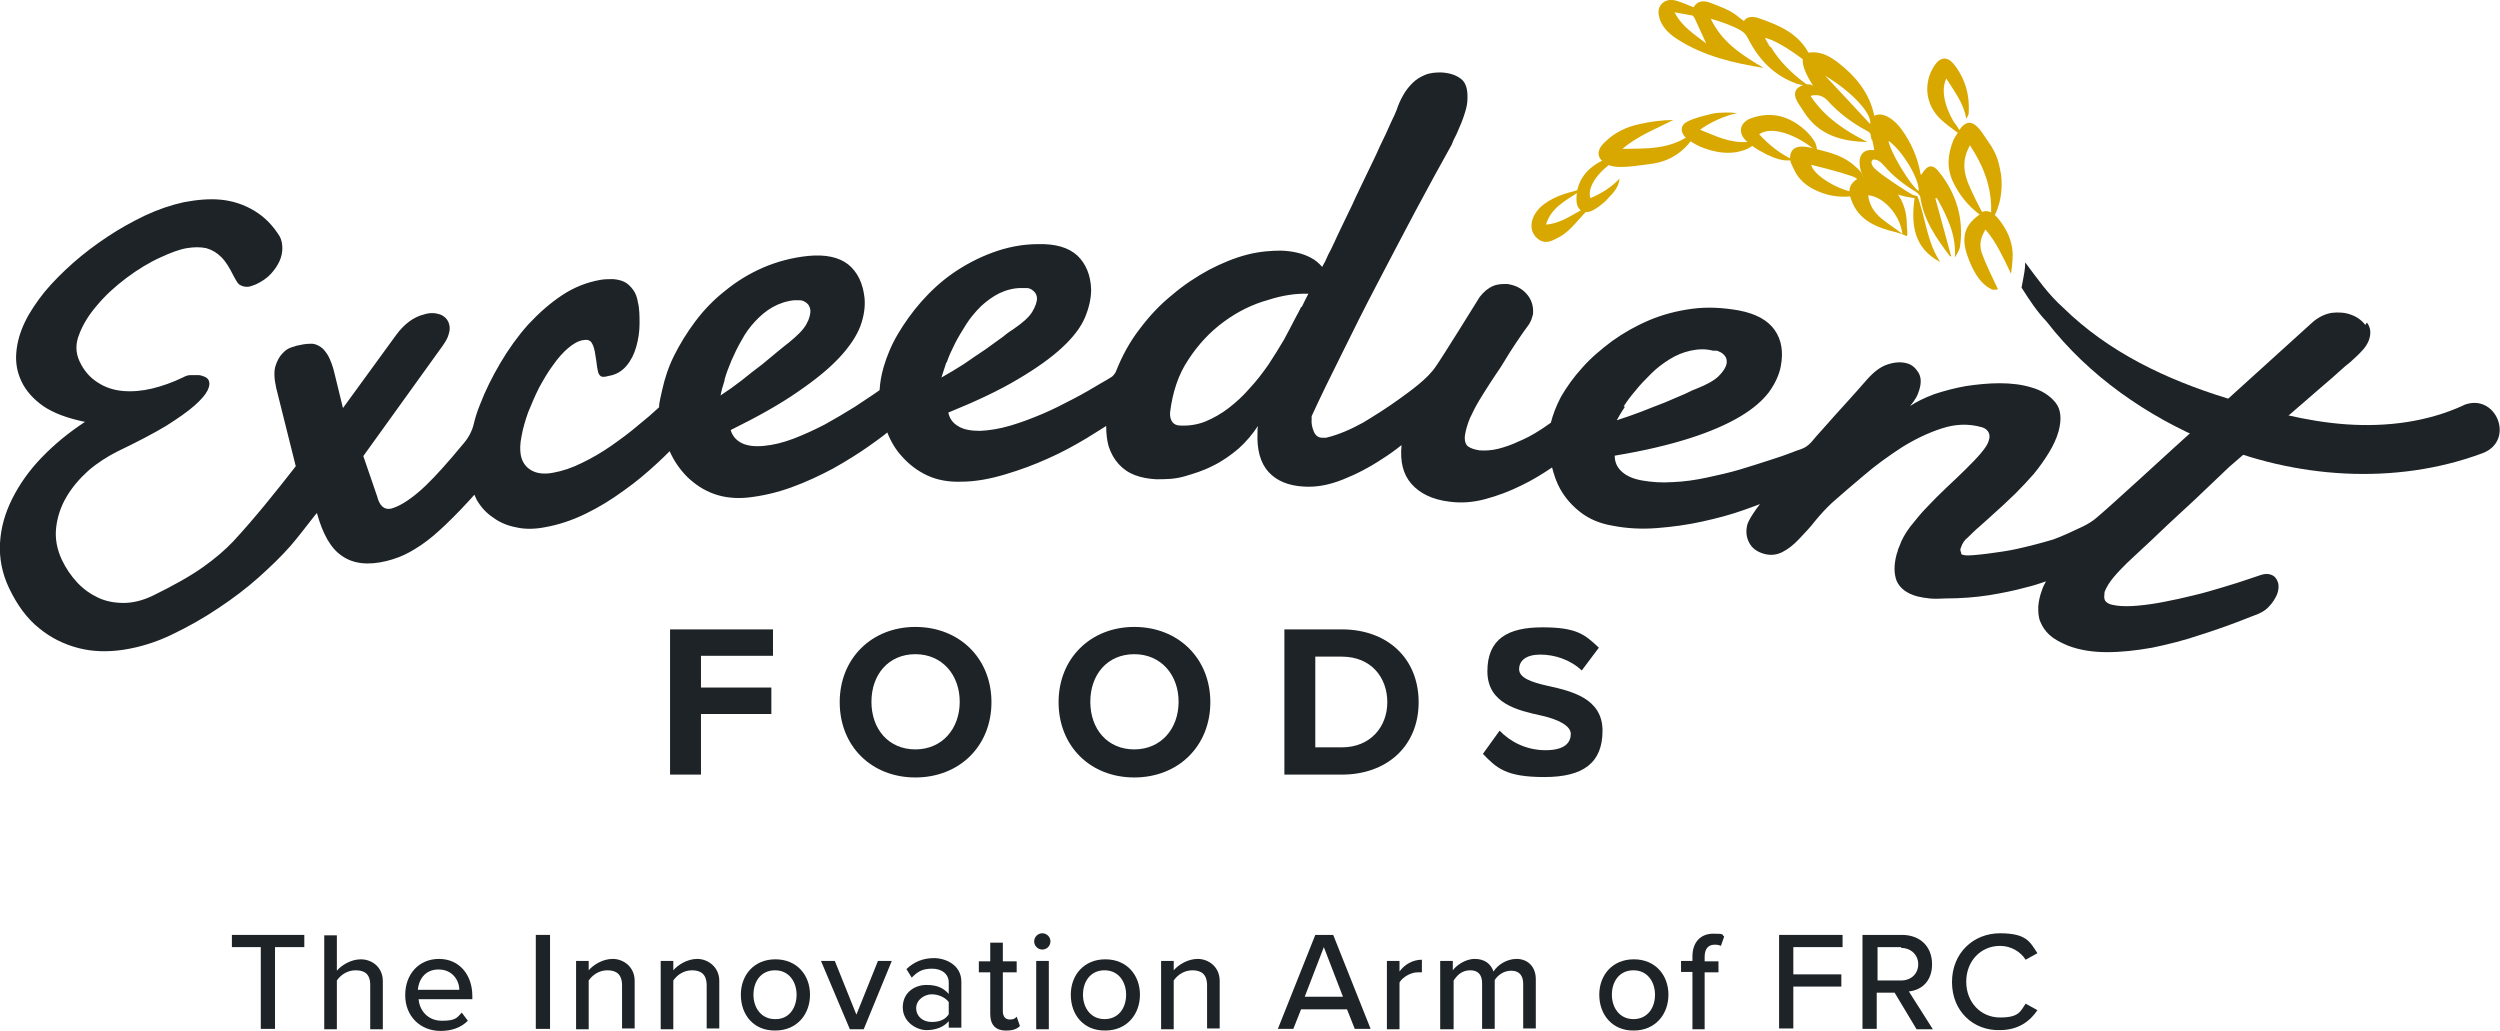 <?xml version="1.0" encoding="utf-8"?>
<!-- Generator: Adobe Illustrator 27.0.0, SVG Export Plug-In . SVG Version: 6.00 Build 0)  -->
<svg version="1.1" id="Layer_1" xmlns="http://www.w3.org/2000/svg" xmlns:xlink="http://www.w3.org/1999/xlink" x="0px" y="0px"
	 viewBox="0 0 614.5 253.4" style="enable-background:new 0 0 614.5 253.4;" xml:space="preserve">
<style type="text/css">
	.st0{fill:#1D2326;}
	.st1{fill:#D8A800;}
</style>
<g>
	<path class="st0" d="M581.5,80c-0.9-1.2-2.1-2.1-3.5-2.6c-1.5-0.6-3.2-0.7-4.9-0.5c-1.7,0.3-3.4,1.1-5,2.6L534,110.4
		c0,0-15.8,14.5-18.6,16.8c-1,0.9-2.2,1.6-3.4,2.2c-2.1,1-5.3,2.5-7.3,3.2c-3,0.9-6.1,1.7-9.3,2.4s-10.9,1.7-12.3,1.5
		s-0.9-0.4-1.1-0.8c-0.2-0.4-0.2-0.7,0-1.1c0.3-1,0.9-1.9,1.7-2.5c0.7-0.7,1.7-1.7,3-2.8c1.2-1.1,2.6-2.3,4.1-3.7
		c1.5-1.3,3-2.8,4.6-4.3c1.6-1.6,3.1-3.2,4.5-4.8c1.4-1.7,2.6-3.4,3.7-5.2c1.1-1.8,1.9-3.5,2.4-5.3c0.8-3,0.6-5.4-0.8-7.1
		c-1.4-1.7-3.4-3-6-3.7c-2.3-0.7-4.9-1-7.7-1s-5.6,0.3-8.3,0.7c-2.8,0.5-5.4,1.2-7.8,2c-2.4,0.9-4.4,1.9-5.9,2.9
		c0.6-0.7,1.1-1.4,1.5-2.1s0.6-1.4,0.8-2c0.5-1.7,0.4-3.1-0.3-4.2s-1.6-1.9-2.8-2.2c-1.4-0.4-3-0.3-4.8,0.3c-1.8,0.6-3.4,1.9-5,3.7
		c-1.3,1.5-2.9,3.3-4.8,5.4s-4,4.4-6.1,6.8c-0.9,1-1.9,2.1-2.8,3.2c-0.7,0.8-1.6,1.4-2.5,1.7s-1.5,0.5-2.2,0.8
		c-1.5,0.6-3.3,1.2-5.5,1.9c-2.2,0.7-4.6,1.5-7.3,2.3c-2.7,0.8-5.4,1.4-8.2,2c-2.8,0.6-5.6,1-8.3,1.1c-2.8,0.2-5.3,0-7.6-0.4
		c-2.2-0.4-3.8-1.1-5-2.2s-1.7-2.4-1.7-3.9c7.3-1.2,13.5-2.7,18.5-4.3c5-1.6,9.1-3.4,12.3-5.3c3.2-1.9,5.5-3.9,7.1-6
		c1.5-2.1,2.5-4.2,2.9-6.3c0.7-3.6,0.2-6.6-1.5-9s-4.6-4-8.8-4.8c-4-0.7-7.8-0.9-11.5-0.4s-7.2,1.4-10.5,2.8s-6.3,3.1-9.1,5.1
		c-2.8,2.1-5.3,4.2-7.4,6.6c-2.1,2.3-3.8,4.7-5.2,7.1c-1.2,2.3-2,4.4-2.5,6.4c-0.9,0.6-1.8,1.3-2.8,1.9c-1.7,1.1-3.4,2-5.1,2.7
		c-1.7,0.8-3.4,1.4-5,1.8s-3.1,0.5-4.6,0.4c-1.3-0.2-2.2-0.5-2.9-1c-0.6-0.5-0.9-1.5-0.7-2.8c0.2-1.3,0.6-2.6,1.2-4.1
		c0.7-1.5,1.4-2.9,2.3-4.4s1.8-2.9,2.7-4.3c0.9-1.4,1.8-2.7,2.6-3.9c0.6-1,1.2-1.9,1.6-2.6s0.9-1.4,1.4-2.2s1-1.5,1.6-2.4
		s1.3-1.9,2.2-3.1c0.3-0.4,0.5-0.9,0.7-1.3c0.1-0.4,0.3-0.9,0.4-1.3c0.2-1.9-0.3-3.6-1.5-5s-2.8-2.2-4.8-2.5c-1.2,0-2.4,0-3.5,0.5
		c-1.2,0.5-2.3,1.4-3.3,2.7c-1.1,1.8-9.5,15.3-10.8,17.1c-2,3-6.1,5.9-9,8s-5.9,4-8.9,5.8c-3.1,1.7-6.1,3-9.1,3.7H325
		c-1,0-1.7-0.6-2.1-1.6s-0.6-2-0.5-2.9v-0.8c2.1-4.6,4.6-9.7,7.4-15.3c2.8-5.7,5.7-11.5,8.8-17.4c3.1-5.9,6.2-11.9,9.3-17.7
		s6.1-11.3,8.9-16.3c0.3-0.8,0.7-1.7,1.2-2.6c0.4-0.9,0.8-1.9,1.2-2.8c0.4-1,0.7-1.9,1-2.9s0.5-2,0.5-3c0.1-2.4-0.4-4.1-1.7-5
		c-1.2-0.9-2.8-1.4-4.8-1.5c-1.4,0-2.7,0.1-3.9,0.6c-1.2,0.5-2.2,1.1-3.1,2s-1.7,1.9-2.3,3c-0.7,1.2-1.2,2.4-1.6,3.6
		c-0.2,0.5-0.6,1.5-1.4,3.1c-0.7,1.6-1.6,3.6-2.7,5.8c-1,2.3-2.2,4.7-3.4,7.2c-1.2,2.6-2.4,4.9-3.4,7.2c-1.1,2.2-2,4.2-2.8,5.8
		c-0.8,1.7-1.3,2.7-1.5,3.2c-0.2,0.4-0.5,1-0.9,1.9c-0.5,0.9-1,1.9-1.5,3.1c-0.2,0.4-0.5,0.8-0.7,1.3c-0.8-0.9-1.7-1.7-2.7-2.2
		c-2-1.1-4.5-1.7-7.4-1.8c-2.5,0-5.3,0.2-8.4,1s-6.2,2.1-9.3,3.7c-3.1,1.7-6.2,3.7-9.1,6.2c-3,2.4-5.6,5.2-8,8.4
		c-2.4,3.1-4.3,6.6-5.8,10.4c-0.1,0.3-0.6,1-1,1.3c-1,0.6-1.4,0.9-2.7,1.6c-2,1.2-4.2,2.5-6.7,3.8s-5,2.6-7.6,3.7
		c-2.6,1.1-5.2,2.1-7.9,2.9c-2.7,0.8-5.2,1.2-7.5,1.3c-2.2,0-4-0.3-5.3-1.1c-1.4-0.8-2.2-1.9-2.5-3.4c6.9-2.8,12.6-5.5,17.1-8.2
		c4.6-2.7,8.2-5.3,10.9-7.8c2.7-2.5,4.6-5,5.6-7.4s1.5-4.7,1.5-6.8c-0.1-3.6-1.3-6.4-3.4-8.4c-2.2-2-5.4-2.9-9.6-2.8
		c-4,0-7.8,0.8-11.3,2.1s-6.7,3-9.6,5s-5.5,4.4-7.8,7s-4.2,5.3-5.8,8c-1.6,2.7-2.7,5.4-3.5,8.1c-0.6,2.1-0.9,3.9-1,5.7
		c-1.8,1.3-3.9,2.6-6.1,4.1c-2.4,1.5-4.8,2.9-7.3,4.3c-2.5,1.3-5.1,2.5-7.7,3.5c-2.6,1-5.1,1.6-7.4,1.8c-2.2,0.2-4,0-5.4-0.7
		s-2.3-1.8-2.7-3.2c6.7-3.3,12.2-6.4,16.5-9.4c4.4-3,7.8-5.8,10.3-8.5s4.2-5.3,5.1-7.7c0.9-2.5,1.2-4.8,1-6.9
		c-0.4-3.6-1.7-6.3-4-8.2c-2.3-1.8-5.6-2.5-9.8-2.1c-4,0.4-7.7,1.4-11.2,2.9c-3.4,1.5-6.5,3.4-9.3,5.7c-2.8,2.2-5.2,4.7-7.3,7.5
		s-3.8,5.6-5.2,8.4s-2.3,5.6-2.9,8.3c-0.3,1.5-0.8,3.1-0.8,4.4c-1.6,1.5-3.1,2.8-5.1,4.4c-2.1,1.8-4.4,3.5-6.7,5.1s-4.7,3-7.2,4.2
		c-2.4,1.2-4.8,2-7.1,2.4c-2.1,0.4-3.9,0.2-5.3-0.6c-1.4-0.8-2.3-2.1-2.6-3.8c-0.2-1.2-0.2-2.7,0.2-4.6c0.3-1.8,0.9-3.8,1.6-5.8
		c0.8-2,1.7-4.1,2.7-6.1c1.1-2,2.2-3.9,3.4-5.5c1.2-1.7,2.4-3.1,3.7-4.2s2.5-1.8,3.7-2c1-0.2,1.7,0,2.1,0.6c0.4,0.6,0.6,1.3,0.8,2.2
		c0.1,0.8,0.3,1.7,0.4,2.5c0.1,0.9,0.2,1.6,0.3,2c0.1,0.8,0.4,1.3,0.7,1.5c0.3,0.3,1,0.3,2,0c1.9-0.3,3.3-1.2,4.4-2.5
		c1.1-1.3,1.9-2.9,2.4-4.7c0.5-1.8,0.8-3.7,0.8-5.6s0-3.7-0.4-5.3c-0.2-1.3-0.6-2.3-1.2-3.1c-0.6-0.8-1.3-1.5-2.1-1.9
		s-1.7-0.6-2.8-0.7c-1,0-2.1,0-3.2,0.2c-3.3,0.6-6.4,1.8-9.4,3.8s-5.7,4.4-8.3,7.2c-2.5,2.8-4.8,6-6.8,9.4s-3.7,6.8-5,10.2
		c-0.7,1.7-1.2,3.3-1.6,5c-0.4,1.6-1.2,3.1-2.2,4.3l-3.2,3.8c-3.1,3.6-5.8,6.5-8.3,8.6s-4.7,3.4-6.5,3.9c-1.7,0.4-2.9-0.6-3.5-3
		l-3.4-9.9L108.8,85c0.7-1,1.3-2,1.5-2.9c0.3-0.9,0.3-1.7,0.1-2.4c-0.3-1.1-1-1.9-2.2-2.4c-1.2-0.4-2.5-0.5-4,0
		c-2.5,0.6-4.8,2.3-6.8,5l-13.1,18l-2.1-8.6c-0.4-1.8-1-3.2-1.5-4.2c-0.6-1-1.2-1.8-2-2.3s-1.6-0.8-2.6-0.7c-0.9,0-2,0.2-3.3,0.5
		c0,0-0.5,0.2-1.2,0.4c-0.7,0.2-1.5,0.7-2.2,1.5c-0.7,0.7-1.3,1.8-1.7,3.1s-0.3,3.2,0.2,5.4l4.8,19.2c-4.6,5.9-10.1,12.8-15.4,18.5
		c-1.9,2-4.3,4.1-7.4,6.3s-7.2,4.5-12.3,7c-2.5,1.2-4.9,1.8-7.2,1.8s-4.4-0.4-6.3-1.3c-1.9-0.9-3.6-2.1-5.1-3.7
		c-1.5-1.6-2.8-3.5-3.8-5.6c-1.2-2.6-1.7-5.2-1.4-7.9c0.3-2.6,1.1-5.1,2.5-7.5s3.2-4.5,5.4-6.5c2.2-1.9,4.7-3.5,7.3-4.8
		c4.8-2.3,8.8-4.4,11.8-6.2c3-1.9,5.3-3.5,7-5S50.5,97,51,96s0.6-1.8,0.3-2.5c-0.2-0.4-0.5-0.7-1-0.9c-0.5-0.2-1-0.4-1.6-0.4h-1.9
		c-0.7,0-1.3,0.3-1.9,0.6c-2.5,1.2-5,2.1-7.5,2.7s-4.9,0.8-7.2,0.6c-2.3-0.2-4.4-0.9-6.2-2.1c-1.9-1.2-3.4-2.9-4.5-5.3
		c-0.9-2-1-4.2,0-6.6c0.9-2.4,2.4-4.8,4.4-7.1c2-2.4,4.4-4.6,7.2-6.7c2.8-2.1,5.6-3.8,8.5-5.1c2.4-1.1,4.5-1.9,6.3-2.2
		s3.4-0.3,4.8,0c1.4,0.4,2.6,1.1,3.7,2.2s2,2.6,2.9,4.4c0.3,0.6,0.6,1.1,0.9,1.6s0.6,0.8,1.1,1c0.4,0.2,0.9,0.3,1.5,0.3
		s1.3-0.3,2.1-0.6c1.5-0.7,2.8-1.6,3.7-2.6s1.6-2,2.1-3.1c0.5-1.1,0.7-2.2,0.7-3.2s-0.2-2-0.6-2.8c-1.7-2.8-3.8-4.9-6.3-6.4
		s-5.2-2.4-8.1-2.7s-6,0-9.2,0.6c-3.2,0.7-6.4,1.8-9.6,3.3c-3.1,1.5-6.2,3.2-9.2,5.2s-5.8,4.1-8.4,6.4s-4.9,4.6-7,7.1
		c-2,2.5-3.7,5-4.9,7.5s-1.9,5-2.1,7.5c-0.2,2.5,0.2,4.8,1.3,7.1c1.1,2.3,2.9,4.3,5.3,6c2.5,1.7,5.9,3,10.3,3.9
		c-4,2.6-7.5,5.5-10.6,8.7S4.8,119,3,122.6s-2.8,7.2-3,10.9s0.5,7.4,2.2,11c2,4.2,4.4,7.5,7.4,9.9c2.9,2.4,6.2,4,9.7,4.9
		s7.2,1,11.1,0.4s7.8-1.8,11.6-3.6c4.2-2,8.1-4.2,11.8-6.7c3.6-2.4,6.9-4.9,9.8-7.5s5.5-5.1,7.7-7.6s4.3-5.4,6-7.5
		c0.1-0.2,0.4-0.4,0.6-0.7c1.4,5.1,3.4,8.7,6.1,10.5c2.8,2,6.5,2.4,11,1.3c2-0.5,3.9-1.2,5.7-2.2s3.8-2.3,5.8-4s4.2-3.8,6.6-6.3
		c1.1-1.2,2.3-2.4,3.5-3.8c0.2,0.4,0.4,0.9,0.6,1.3c1,1.7,2.3,3.2,4,4.3c1.6,1.2,3.5,2,5.6,2.4c2.1,0.5,4.5,0.5,7.1,0
		c3.4-0.6,6.7-1.7,10-3.3c3.3-1.6,6.4-3.5,9.4-5.7c3-2.1,5.7-4.4,8.3-6.8c1.1-1,2.1-2,3-2.9c1.1,2.5,2.6,4.6,4.4,6.4
		c1.9,1.8,4,3.2,6.5,4.1s5.3,1.2,8.3,0.9c3.6-0.4,7.1-1.2,10.7-2.5c3.6-1.3,7-2.9,10.2-4.6c3.2-1.8,6.3-3.7,9.1-5.7
		c1.5-1.1,3-2.1,4.3-3.2c0.9,2.3,2.1,4.3,3.7,6c1.7,1.9,3.8,3.5,6.2,4.6c2.4,1.1,5.2,1.6,8.2,1.5c3.6,0,7.2-0.7,10.9-1.8
		c3.7-1.1,7.2-2.4,10.5-3.9c3.4-1.5,6.5-3.2,9.5-5c1.7-1,3.3-2.1,4.8-3c0,1.9,0.2,3.6,0.6,5c0.6,1.8,1.4,3.2,2.5,4.4
		c1.1,1.2,2.4,2.1,4,2.7s3.3,0.9,5.2,1c2.2,0,4.5,0,6.9-0.7s4.7-1.4,7-2.6c2.3-1.1,4.4-2.6,6.3-4.2c1.9-1.7,3.5-3.6,4.8-5.6
		c0,0.3-0.1,0.5-0.1,0.8v0.8c-0.2,4.2,0.7,7.5,2.7,9.7s4.9,3.4,8.7,3.6c3.1,0.2,6.2-0.4,9.5-1.7c3.3-1.3,6.6-3,9.9-5.2
		c1.6-1,3.1-2.1,4.6-3.3c-0.4,4.1,0.4,7.2,2.4,9.5c2.1,2.4,5.2,3.9,9.3,4.4c2.9,0.4,5.8,0.2,8.8-0.6c3-0.8,6-1.9,9-3.4
		c2.5-1.2,5-2.7,7.5-4.4c0.5,1.9,1.1,3.7,2,5.3c1.3,2.3,3,4.2,5.1,5.8c2.1,1.6,4.7,2.7,7.7,3.2c3.5,0.7,7.2,0.9,11,0.6
		c3.8-0.3,7.5-0.8,11.1-1.6c3.6-0.8,7.1-1.7,10.4-2.9c1.3-0.5,2.6-0.9,3.8-1.4c-0.3,0.4-0.7,0.9-0.9,1.2c-1.2,1.7-1.9,2.9-2.2,3.8
		c-0.4,1.6-0.3,3,0.4,4.4c0.7,1.4,1.9,2.3,3.6,2.8s3.2,0.3,4.6-0.4s2.8-1.8,4.1-3.2c1.3-1.4,2.7-2.8,4-4.5c1.3-1.6,2.7-3.1,4.2-4.5
		c2.3-2,4.8-4.2,7.8-6.7c2.9-2.5,6-4.7,9.2-6.8c3.2-2,6.5-3.6,9.9-4.7s6.6-1.2,9.8-0.3c0.8,0.2,1.4,0.7,1.7,1.3
		c0.3,0.6,0.3,1.3,0,2.1c-0.2,0.8-0.9,1.8-1.9,3s-2.2,2.4-3.7,3.9c-1.4,1.4-3,2.9-4.7,4.5s-3.3,3.2-4.8,4.8
		c-1.6,1.6-2.9,3.3-4.2,4.9c-1.2,1.6-2.1,3.2-2.6,4.7c-0.2,0.4-0.3,0.7-0.4,1c0,0.3-0.2,0.6-0.3,1c-0.7,2.6-0.7,4.8,0,6.6
		c0.8,1.8,2.5,3.1,5.1,3.8c0.9,0.2,1.9,0.4,3,0.5s2.4,0.1,3.8,0c4,0,7.6-0.3,10.8-0.8c3.1-0.5,6.1-1.1,9-1.9c1.7-0.4,3.3-0.9,5-1.5
		c-0.4,0.7-0.8,1.5-1,2.2c-0.5,1.3-0.8,2.7-0.9,4c0,1.3,0,2.5,0.5,3.7s1.2,2.3,2.3,3.3s2.6,1.8,4.5,2.6c2.9,1.1,6.1,1.6,9.6,1.6
		s7.2-0.4,11.1-1.1c3.9-0.8,7.9-1.8,12-3.2c4.1-1.3,8.3-2.8,12.5-4.5c1.8-0.6,3.2-1.3,4.1-2.3c1-1,1.6-2,2.1-3.1
		c0.4-1.1,0.5-2.1,0.2-3s-0.8-1.5-1.6-1.8c-0.7-0.3-1.5-0.3-2.5,0c-1.8,0.6-3.8,1.3-6,2s-4.6,1.4-7,2.1c-2.4,0.7-4.8,1.2-7.3,1.8
		c-2.4,0.5-4.7,1-6.9,1.3c-2.1,0.3-4.1,0.5-5.9,0.5s-3.1-0.2-4.1-0.5c-0.7-0.3-1.2-0.7-1.3-1.2c-0.2-0.5,0-1.1,0-1.8
		c0.4-1.1,1.2-2.4,2.3-3.7s2.2-2.4,3.2-3.4c2.4-2.3,5.1-4.7,7.9-7.4c2.8-2.7,5.8-5.4,8.8-8.2l8.4-8c3.1-2.7,13.6-11.8,16.4-14.2
		c1.2-1,2.4-2.1,3.7-3.2s2.5-2.2,3.7-3.2s2.3-2,3.3-2.9s1.9-1.7,2.7-2.3c1.1-1,2.1-1.9,2.8-2.7c0.8-0.8,1.3-1.6,1.7-2.5
		c0.7-1.8,0.5-3.3-0.4-4.5l-0.4,0.5L581.5,80L581.5,80z M399.1,99.9c0.8-1.3,1.8-2.6,3-4c1.1-1.4,2.4-2.7,3.8-4.1s2.9-2.5,4.5-3.5
		s3.3-1.7,5.1-2.1c1.8-0.4,3.7-0.5,5.6,0h0.7c0.2,0,0.4,0,0.7,0.2c0.6,0.2,1.1,0.6,1.5,1.1s0.5,1.2,0.4,1.9c-0.2,0.9-0.8,1.9-1.9,3
		s-2.9,2.1-5.4,3.1c-0.6,0.2-1.5,0.6-2.9,1.3c-1.4,0.6-3,1.3-4.9,2.1c-1.9,0.7-3.8,1.5-5.9,2.3s-4.1,1.5-6,2.1c0.5-0.9,1.1-2,2-3.3
		L399.1,99.9L399.1,99.9z M178.1,93.3c0.4-1.5,1-3,1.7-4.7c0.7-1.6,1.5-3.3,2.5-5c0.9-1.7,2-3.2,3.3-4.6s2.7-2.6,4.3-3.5
		s3.4-1.5,5.3-1.7h1.4c0.6,0,1.2,0.3,1.7,0.7c0.5,0.4,0.8,1,0.9,1.8c0,0.9-0.2,2-1,3.4c-0.7,1.3-2.2,2.8-4.3,4.5
		c-0.5,0.4-1.3,1-2.5,2s-2.5,2.1-4.1,3.4c-1.6,1.2-3.3,2.5-5,3.9c-1.8,1.4-3.5,2.6-5.2,3.7c0.2-1,0.5-2.2,1-3.7L178.1,93.3
		L178.1,93.3L178.1,93.3z M232.7,89.1c0.5-1.5,1.2-3,2-4.6s1.8-3.2,2.8-4.8c1-1.6,2.3-3.1,3.6-4.4c1.4-1.3,2.9-2.4,4.5-3.2
		c1.7-0.8,3.5-1.3,5.4-1.3h1.4c0.6,0,1.2,0.3,1.7,0.8c0.5,0.4,0.8,1.1,0.8,1.8s-0.4,2-1.2,3.3c-0.8,1.3-2.4,2.7-4.6,4.2
		c-0.5,0.3-1.4,0.9-2.6,1.9c-1.2,0.9-2.7,1.9-4.3,3.1c-1.7,1.1-3.4,2.3-5.3,3.6c-1.9,1.2-3.7,2.3-5.5,3.3c0.3-1,0.7-2.2,1.2-3.7
		C232.6,89.1,232.7,89.1,232.7,89.1z M319.8,75.5c-0.5,1-0.9,1.8-1.2,2.3c-0.9,1.8-1.9,3.6-3,5.7c-1.2,2-2.4,4-3.8,6.1
		c-1.4,2-2.9,4-4.6,5.8c-1.6,1.9-3.4,3.5-5.2,4.9c-1.8,1.4-3.8,2.5-5.7,3.3c-2,0.8-4.1,1.1-6.2,1c-1.7,0-2.6-1.2-2.5-3.2
		c0.6-4.9,2-9.3,4.5-13c2.4-3.7,5.3-6.8,8.7-9.3c3.4-2.5,7-4.3,11-5.4c3.4-1.1,6.7-1.6,9.8-1.5c-0.6,1.2-1.2,2.3-1.6,3.2L319.8,75.5
		L319.8,75.5L319.8,75.5z"/>
	<g>
		<path class="st0" d="M164.7,190.4v-35.7H190v6.5h-17.7v7.8h17.3v6.5h-17.3v14.9H164.7z"/>
		<path class="st0" d="M225,154.1c10.8,0,18.7,7.7,18.7,18.5s-7.9,18.5-18.7,18.5s-18.6-7.7-18.6-18.5S214.3,154.1,225,154.1z
			 M225,160.8c-6.6,0-10.8,5-10.8,11.7s4.2,11.7,10.8,11.7s10.9-5.1,10.9-11.7S231.6,160.8,225,160.8z"/>
		<path class="st0" d="M278.8,154.1c10.8,0,18.7,7.7,18.7,18.5s-7.9,18.5-18.7,18.5s-18.6-7.7-18.6-18.5S268.1,154.1,278.8,154.1z
			 M278.8,160.8c-6.6,0-10.8,5-10.8,11.7s4.2,11.7,10.8,11.7s10.9-5.1,10.9-11.7S285.4,160.8,278.8,160.8z"/>
		<path class="st0" d="M315.7,190.4v-35.7h14.1c11.2,0,18.9,7.1,18.9,17.9s-7.8,17.8-18.9,17.8H315.7z M323.3,183.7h6.5
			c7.1,0,11.2-5.1,11.2-11.1s-3.9-11.2-11.2-11.2h-6.5V183.7z"/>
		<path class="st0" d="M368.6,179.6c2.5,2.6,6.4,4.8,11.3,4.8s6.2-2,6.2-4s-3.1-3.6-7.2-4.5c-5.8-1.3-13.3-2.9-13.3-10.9
			s5.1-10.8,13.5-10.8s10.4,1.7,13.9,5l-4.2,5.6c-2.9-2.7-6.7-3.9-10.2-3.9s-5.2,1.5-5.2,3.6s3,3.2,7.1,4.1
			c5.9,1.3,13.4,3.1,13.4,11s-4.7,11.4-14.3,11.4s-11.8-2.3-15.1-5.7L368.6,179.6L368.6,179.6L368.6,179.6z"/>
	</g>
	<path class="st0" d="M605.6,99.6c-8.9,4.1-18.9,5.4-28.9,4.7c-9.9-0.7-19.5-3.3-29.3-6.4c-14.9-4.6-29.1-11.3-40.3-22.3
		c-3.6-3.2-6.4-7.2-9.3-11.1c0,1.8-0.4,3.3-0.4,3.5l-0.5,2.7c1.9,3,3.8,5.9,6.2,8.4c10.3,13.3,24.6,23.2,40,29.6
		c20.9,8.9,45.6,10.7,67.1,2.7c8.2-3.1,3.3-15.1-4.7-11.8L605.6,99.6L605.6,99.6z"/>
	<g>
		<path class="st1" d="M480.6,30.5c-1.5-2.2-4-7.5-2.2-11.2c2,3.2,4.3,6.1,4.9,9.9c0.3-0.5,0.6-1,0.6-1.4c0.3-4.5-0.9-8.6-3.7-12.1
			c-1.6-1.9-3.3-1.7-4.7,0.4c-2.8,4.2-2.3,9.6,1.5,13.2c1.4,1.3,2.3,1.9,3.9,3.1c0.5,0.3,0.5,0.4,1.4,0.7c-0.3-0.7-1.3-2-1.6-2.6
			H480.6L480.6,30.5z"/>
		<path class="st1" d="M491.9,43.1c-0.5-2.6-0.8-5-3.2-8.3c-0.7-1-1.3-2-2.1-3c-1.9-2.3-3.5-2.1-5.1,0.3c0,0.2-0.9,1.4-1.3,2.2
			c-1.5,3.7-1.8,7.1,0,10.7c1.5,3,3.5,5.5,6.1,7.5c0.7,0.5,1.7,0.9,2.1,1c-0.4-0.3-0.8-0.6-1-1c-1.2-2.2-2.3-4.4-3.3-6.7
			c-1.1-2.5-1.7-5-0.9-7.7c0.2-0.8,0.6-1.5,1-2.4c3.6,5.5,5.8,11.2,5.1,18.1c0.3,0,1-0.8,1.3-1.5c1.3-3,1.6-6.1,1.3-9.1l0,0
			L491.9,43.1z"/>
		<path class="st1" d="M487.2,52.3c-1.4,0.9-2.5,1.9-3.2,2.9c-1.4,2-1.5,4.4-0.5,7.4c1.2,3.4,2.8,6.9,6,8.5c0.7,0.3,1.6,0,1.6,0
			c-1.4-3-2.9-5.9-4-9c-0.5-1.5-0.4-3.1,0.4-4.7c0.2-0.3,0.3-0.7,0.5-1c0.7,0.8,1.3,1.6,1.9,2.5c2.2,3.4,4.4,8.4,4.4,8.4
			s0.5-2.9,0.4-5.3c-0.2-2.8-1.3-5.5-3.4-8.1c-0.3-0.4-2.1-2.7-4.1-1.8L487.2,52.3L487.2,52.3L487.2,52.3z"/>
		<g>
			<path class="st1" d="M429.5,34.9c-4.5,0.3-8-1.6-11.6-3c0-0.1,4.2-3.1,9.1-4.1c-1.3-0.2-4.6-0.2-5.9,0.1c-2.1,0.5-4.3,1-6.2,1.9
				c-1.9,0.9-2,2.6-0.5,4.1c1,0.9,3.1,2,3.4,2.1c2.9,1.2,5.9,1.9,9,1.4c1-0.2,2.1-0.5,2.9-0.9c1.7-1,2-1.6,2.2-2.1
				C431.4,34.4,430.7,34.7,429.5,34.9z"/>
			<path class="st1" d="M455.9,40.8c-2.2-2-4.9-3-7.7-3.7s-7.8-2.6-8.2,1.4c-0.1,1.2,0.5,2.2,1,3.2c1.4,3.1,4,4.7,7.1,5.8
				c2.9,1,5.9,1.1,9.1,0.4c0.4-0.2,0.7-0.5,0.7-0.7c0.3-1,0.5-2.3,0.3-3.3c-0.3-1.2-1.2-2.2-2.2-3l0,0L455.9,40.8z M457.2,47.4
				c-4.4,0-11.5-4.2-12-6.9c3.5,0.9,6.8,1.7,10,2.8C457.3,44,457.8,45.5,457.2,47.4z"/>
			<path class="st1" d="M416.2,32.8c0-0.2-0.3,0-0.7,0.3c-5.1,3.7-10.9,3.4-16.7,3.5c3.7-3.2,8.2-4.9,12.5-7.1c-2.8,0-5.6,0.4-8.3,1
				c-3.3,0.7-6.2,2.1-8.6,4.5c-1.9,1.8-2.1,3.8,0.3,5.2c1,0.7,2.1,0.7,2.6,0.8c2.7,0.2,6-0.4,8.4-0.7c4.2-0.5,7.6-2.5,10.1-5.9
				C416,34.1,416.4,33.2,416.2,32.8L416.2,32.8L416.2,32.8z"/>
			<path class="st1" d="M464.8,45.8c-3.1-2.9-7-3.4-9.3-1c-1.4,1.5-0.9,3.1-0.5,4.2c1.8,5.3,6.5,7,11.1,8.1c1.6,0.4,2.5,1,2.6,0.9
				c0.3-0.3,0-1.8,0-2.8C468.7,51.6,467.5,48.4,464.8,45.8L464.8,45.8L464.8,45.8z M467.6,57.5c-3.4-2.8-7.8-4.4-8.4-9.5
				C463,48.3,467.1,52.9,467.6,57.5z"/>
			<path class="st1" d="M432.4,33c3.2-2.2,9.1,0.3,13,3.3c0.3,0.3,0.6,0.4,1.2,0.6c0-0.7-0.2-1.3-0.4-1.8c-0.6-1.1-1.5-2.2-2.5-3.1
				c-3.8-3.4-8.1-4.7-13.1-3c-3,1-3.6,3.7-1.2,5.8c2.2,2,4.5,2.9,4.7,3.1c2.1,1,4.3,1.9,6.7,1.4C437.5,37.8,434.8,35.6,432.4,33
				L432.4,33L432.4,33z"/>
			<path class="st1" d="M390.9,48.7c-0.9-3.1,2.6-7,6-9.2c0.3-0.2,0.5-0.3,0.8-0.8c-0.5-0.2-1.1-0.2-1.5,0c-1,0.2-2.1,0.6-3,1.1
				c-3.6,2-5.8,5.1-5.7,9.3c0,2.6,1.9,3.8,4.2,2.5c2.1-1.2,3.5-2.7,3.6-2.9c1.4-1.4,2.6-2.8,2.8-4.8C396.1,46,393.6,47.6,390.9,48.7
				L390.9,48.7L390.9,48.7z"/>
			<path class="st1" d="M390.8,50.6c-0.6,0.3,0,0-1.1,0.5c-3.2,1.6-5.9,3.8-9.7,4.1c1.3-4.3,5-5.9,8.1-8.1c0.5-0.4,0.4-0.6,0.5-0.8
				l0,0c-0.5,0.3-1.1,0.5-1.7,0.7c-2.9,0.7-5.6,1.7-7.9,3.6c-3.1,2.7-3.5,6.5-0.6,8.4c1.9,1.1,3.4,0,5-0.8c2.6-1.4,5.1-4.9,6.5-6.2
				C390.5,51.4,391,50.5,390.8,50.6L390.8,50.6L390.8,50.6z"/>
		</g>
		<g>
			<path class="st1" d="M420.5,4.6c2.4,0.7,5.4,1.7,7.4,2.9c1.1,0.6,2,2.1,2.2,2.5c0.3-0.8,0.4-2.4,0-3.2c-0.4-0.6-0.9-1.3-1.8-1.9
				c-0.4-0.2-1-0.8-1.7-1.3c-1.8-1.3-3.9-2-5.9-2.8c-1.7-0.7-3.4-0.8-4.4,1c-1.5-0.6-2.8-1.2-4.2-1.6c-1.3-0.4-2.7-0.3-3.7,0.8
				s-0.8,2.5-0.4,3.8c0.8,2.2,2.5,3.7,4.4,4.9c6.4,4.1,13.7,5.8,21.1,7C428.3,13.6,423.3,10.5,420.5,4.6z M411.5,3
				c1.5,0.3,2.9,0.5,4.4,0.8c0.2,0,0.4,0.3,0.6,0.6c1,2.1,1.9,4.2,2.9,6.3c-2.8-2.2-6-4.1-7.8-7.7C411.6,3,411.5,3,411.5,3z"/>
			<path class="st1" d="M435.1,11.6c-0.4-0.6-0.7-1.3-1.3-2.3c4.1,0.9,10.8,6.4,11.4,6.9c0-0.3,0-2.1-0.7-3.3
				c-2.7-4.9-7.5-6.8-12.4-8.5c-1.9-0.6-3.3,0-3.6,1.2c-0.1,0.7,0,1.7,1.2,3.9c2.7,5.3,6.4,9.1,12,11.1c0.7,0.2,2.8,0.7,3.1,0.6
				c-0.4-0.3-0.8-0.5-1.2-0.8c-3.3-2.5-6.3-5.4-8.4-9v0.2H435.1z"/>
			<path class="st1" d="M445.2,23.5c1.7-0.3,2.8,0,4,1.2c2.7,3,6,5.5,9.6,7.4c0.4,0.2,0.9,0.5,1,0.9c0,0.5,0.2,1,0.3,1.5
				c1.4-2.9,0.8-4.8,0.6-6c-1.1-5.6-4.6-9.8-9-13.2c-2-1.5-4.2-2.7-6.8-2.4c-0.8,0-1.8,1-1.8,2c0,2.5,2.6,6.2,2.6,6.2
				c-0.5-0.4-1.3-0.5-2.4-0.2c-2,0.6-2.7,2.1-1.5,4.1c0.5,0.9,1.1,1.7,1.6,2.5c3.6,5.7,9.3,7.3,15.6,7.4c-5.4-2.7-10.4-6-13.9-11.2
				L445.2,23.5L445.2,23.5L445.2,23.5z M459.7,30.5c-3.8-4.1-7.4-8-11.1-11.9C455.3,22.6,460.2,28,459.7,30.5z"/>
			<path class="st1" d="M476.8,42.5c-1.7-2.3-3-2.1-4.5,0.4h-0.2c-0.7-4.1-2.3-7.8-4.7-11.1c-1.6-2.2-4.3-4.4-6.6-3.4
				c-1.3,0.5-1.2,3.8-0.8,5.2c0.3,1.1,0.5,2.2,0.7,3.3c-2.5-0.3-3.8,1-3.6,3.5c0.2,2.3,1.3,4.3,3.4,5.3c2.2,1.1,4.6,1.7,7,2.4
				c1,0.3,2,0.4,3.1,0.6c-0.9,6.5-0.2,12.3,6.3,15.7c-3.3-5-3.6-10.9-5.6-16.2c-0.6-0.2-1.1-0.2-1.5-0.5c-1.1-0.6-6.6-4.2-8.1-5.5
				c-0.7-0.6-1.6-1.2-1.7-2.3c0-0.3,0.3-0.7,0.5-0.7c0.8,0,1.5,0.3,2.5,1.4c2.3,2.7,5,4.8,8,6.6c0.4,0.3,0.9,0.8,1,1.2
				c0.8,5.7,4,10.2,7.3,14.6h0.3c-1.3-4.8-2.6-9.5-3.9-14.3h0.4c2.5,4.5,4.8,9.1,4.4,14.6c0.6-1,1.2-1.9,1.3-2.9
				c0.9-6.6-0.9-12.6-4.9-17.8h-0.1L476.8,42.5z M464.2,34.6c3.5,2.5,7.7,9.6,7.4,12.4C469.3,45.2,464.5,37.1,464.2,34.6z"/>
		</g>
	</g>
	<g>
		<path class="st0" d="M64.2,232.8H57v-3h17.8v3h-7.2v20.1h-3.5V232.8z"/>
		<path class="st0" d="M91,242.1c0-2.8-1.5-3.6-3.6-3.6c-2.1,0-3.7,1.2-4.6,2.5v12h-3.1v-23.1h3.1v8.7c1.1-1.3,3.4-2.8,5.9-2.8
			c2.6,0,5.4,1.8,5.4,5.4v11.8H91v-10.7V242.1z"/>
		<path class="st0" d="M107.9,235.7c5,0,8.2,3.9,8.2,9.1v0.8h-13.2c0.2,2.8,2.3,5.3,5.7,5.3s3.7-0.7,4.9-2l1.5,2
			c-1.7,1.7-4,2.5-6.7,2.5c-5,0-8.7-3.6-8.7-8.8S103,235.7,107.9,235.7z M102.7,243.3h10.2c0-2.2-1.6-5-5.1-5s-4.9,2.7-5.1,5H102.7z
			"/>
		<path class="st0" d="M131.7,229.8h3.5v23.1h-3.5V229.8z"/>
		<path class="st0" d="M152.9,242.2c0-2.8-1.5-3.7-3.6-3.7c-2.1,0-3.7,1.2-4.6,2.5v12h-3.1v-16.8h3.1v2.3c1.1-1.3,3.4-2.8,5.9-2.8
			c2.6,0,5.4,1.9,5.4,5.4v11.7h-3.1v-10.7V242.2z"/>
		<path class="st0" d="M173.7,242.2c0-2.8-1.5-3.7-3.6-3.7s-3.7,1.2-4.6,2.5v12h-3.1v-16.8h3.1v2.3c1.1-1.3,3.4-2.8,5.9-2.8
			s5.4,1.9,5.4,5.4v11.7h-3.1v-10.7V242.2z"/>
		<path class="st0" d="M182.1,244.5c0-4.8,3.2-8.7,8.5-8.7c5.3,0,8.5,3.9,8.5,8.7c0,4.8-3.2,8.8-8.5,8.8
			C185.3,253.4,182.1,249.5,182.1,244.5z M195.8,244.5c0-3.1-1.8-6-5.3-6s-5.3,2.8-5.3,6c0,3.2,1.9,6,5.3,6
			C193.9,250.6,195.8,247.8,195.8,244.5z"/>
		<path class="st0" d="M201.8,236.2h3.4l5.3,13.2l5.3-13.2h3.4l-6.9,16.8h-3.4L201.8,236.2z"/>
		<path class="st0" d="M233.2,251c-1.3,1.5-3.2,2.2-5.5,2.2s-5.8-1.9-5.8-5.6s3-5.5,5.8-5.5s4.2,0.8,5.5,2.2v-2.8
			c0-2.1-1.7-3.4-4.1-3.4c-2.5,0-3.6,0.8-5,2.2l-1.3-2.1c1.9-1.8,4.1-2.7,6.8-2.7s6.7,1.6,6.7,5.8v11.3h-3.1V251L233.2,251z
			 M233.2,246.3c-0.9-1.2-2.6-1.9-4.2-1.9c-1.7,0-3.8,1.3-3.8,3.4c0,2,1.6,3.4,3.8,3.4s3.4-0.7,4.2-1.9v-2.8V246.3z"/>
		<path class="st0" d="M243.4,249.2V239h-2.8v-2.7h2.8v-4.6h3.1v4.6h3.4v2.7h-3.4v9.6c0,1.2,0.6,2,1.7,2c1.1,0,1.3-0.3,1.7-0.7
			l0.8,2.3c-0.7,0.7-1.7,1.1-3.2,1.1C244.7,253.4,243.4,251.9,243.4,249.2L243.4,249.2z"/>
		<path class="st0" d="M254.2,231.4c0-1.1,0.9-2,2-2c1.1,0,2,0.9,2,2c0,1.1-0.9,2-2,2C255.1,233.4,254.2,232.5,254.2,231.4z
			 M254.7,236.2h3.1v16.8h-3.1V236.2z"/>
		<path class="st0" d="M263.2,244.5c0-4.8,3.2-8.7,8.5-8.7c5.3,0,8.5,3.9,8.5,8.7c0,4.8-3.2,8.8-8.5,8.8
			C266.4,253.4,263.2,249.5,263.2,244.5z M276.8,244.5c0-3.1-1.8-6-5.3-6s-5.3,2.8-5.3,6c0,3.2,1.9,6,5.3,6S276.8,247.8,276.8,244.5
			z"/>
		<path class="st0" d="M296.7,242.2c0-2.8-1.5-3.7-3.6-3.7c-2.1,0-3.7,1.2-4.6,2.5v12h-3.1v-16.8h3.1v2.3c1.1-1.3,3.4-2.8,5.9-2.8
			c2.6,0,5.4,1.9,5.4,5.4v11.7h-3.1v-10.7L296.7,242.2z"/>
		<path class="st0" d="M331.1,248.1h-11.3l-1.9,4.8h-3.8l9.2-23.1h4.4l9.2,23.1H333L331.1,248.1z M320.8,245h9.3l-4.7-12.2
			l-4.7,12.2H320.8z"/>
		<path class="st0" d="M340.9,236.2h3.1v2.6c1.2-1.7,3.2-2.9,5.5-2.9v3.1c-0.3,0-0.7,0-1.1,0c-1.6,0-3.7,1.2-4.4,2.5V253h-3.1v-16.8
			V236.2z"/>
		<path class="st0" d="M374.4,241.8c0-1.9-0.9-3.2-2.9-3.2s-3.4,1.2-4.1,2.3v12h-3.1v-11.2c0-1.9-0.8-3.2-2.9-3.2s-3.2,1.2-4.1,2.5
			v12H354v-16.8h3.1v2.3c0.7-1,2.9-2.8,5.4-2.8s4,1.3,4.6,3.1c1-1.6,3.2-3.1,5.7-3.1c2.5,0,4.7,1.7,4.7,5v12.1h-3.1v-11.2V241.8z"/>
		<path class="st0" d="M393.1,244.5c0-4.8,3.2-8.7,8.5-8.7c5.3,0,8.5,3.9,8.5,8.7c0,4.8-3.2,8.8-8.5,8.8
			C396.4,253.4,393.1,249.5,393.1,244.5z M406.8,244.5c0-3.1-1.8-6-5.3-6s-5.3,2.8-5.3,6c0,3.2,1.9,6,5.3,6S406.8,247.8,406.8,244.5
			z"/>
		<path class="st0" d="M416,238.9h-2.8v-2.7h2.8v-1.1c0-3.6,2.1-5.6,5.1-5.6s2,0.2,2.7,0.7l-0.8,2.3c-0.4-0.2-0.9-0.3-1.5-0.3
			c-1.6,0-2.5,1-2.5,3v1.1h3.4v2.7h-3.4v14H416v-14V238.9z"/>
		<path class="st0" d="M437.4,229.8h15.5v3h-12.1v6.7h11.8v3h-11.8v10.3h-3.5v-23.1V229.8z"/>
		<path class="st0" d="M465.7,244h-4.4v8.9h-3.5v-23.1h9.7c4.4,0,7.4,2.8,7.4,7.2c0,4.4-2.8,6.4-5.7,6.7l5.9,9.3h-4L465.7,244z
			 M467.3,232.8h-5.8v8.2h5.8c2.5,0,4.2-1.7,4.2-4c0-2.3-1.8-4-4.2-4V232.8z"/>
		<path class="st0" d="M479.8,241.4c0-7.2,5.3-12,11.8-12c6.6,0,7.4,2.2,9.2,4.9l-2.9,1.6c-1.2-1.9-3.5-3.4-6.3-3.4
			c-4.7,0-8.3,3.7-8.3,8.8c0,5.1,3.6,8.8,8.3,8.8s5-1.5,6.3-3.4l2.9,1.6c-1.8,2.7-4.7,4.9-9.2,4.9
			C485.1,253.4,479.8,248.6,479.8,241.4L479.8,241.4z"/>
	</g>
</g>
</svg>
